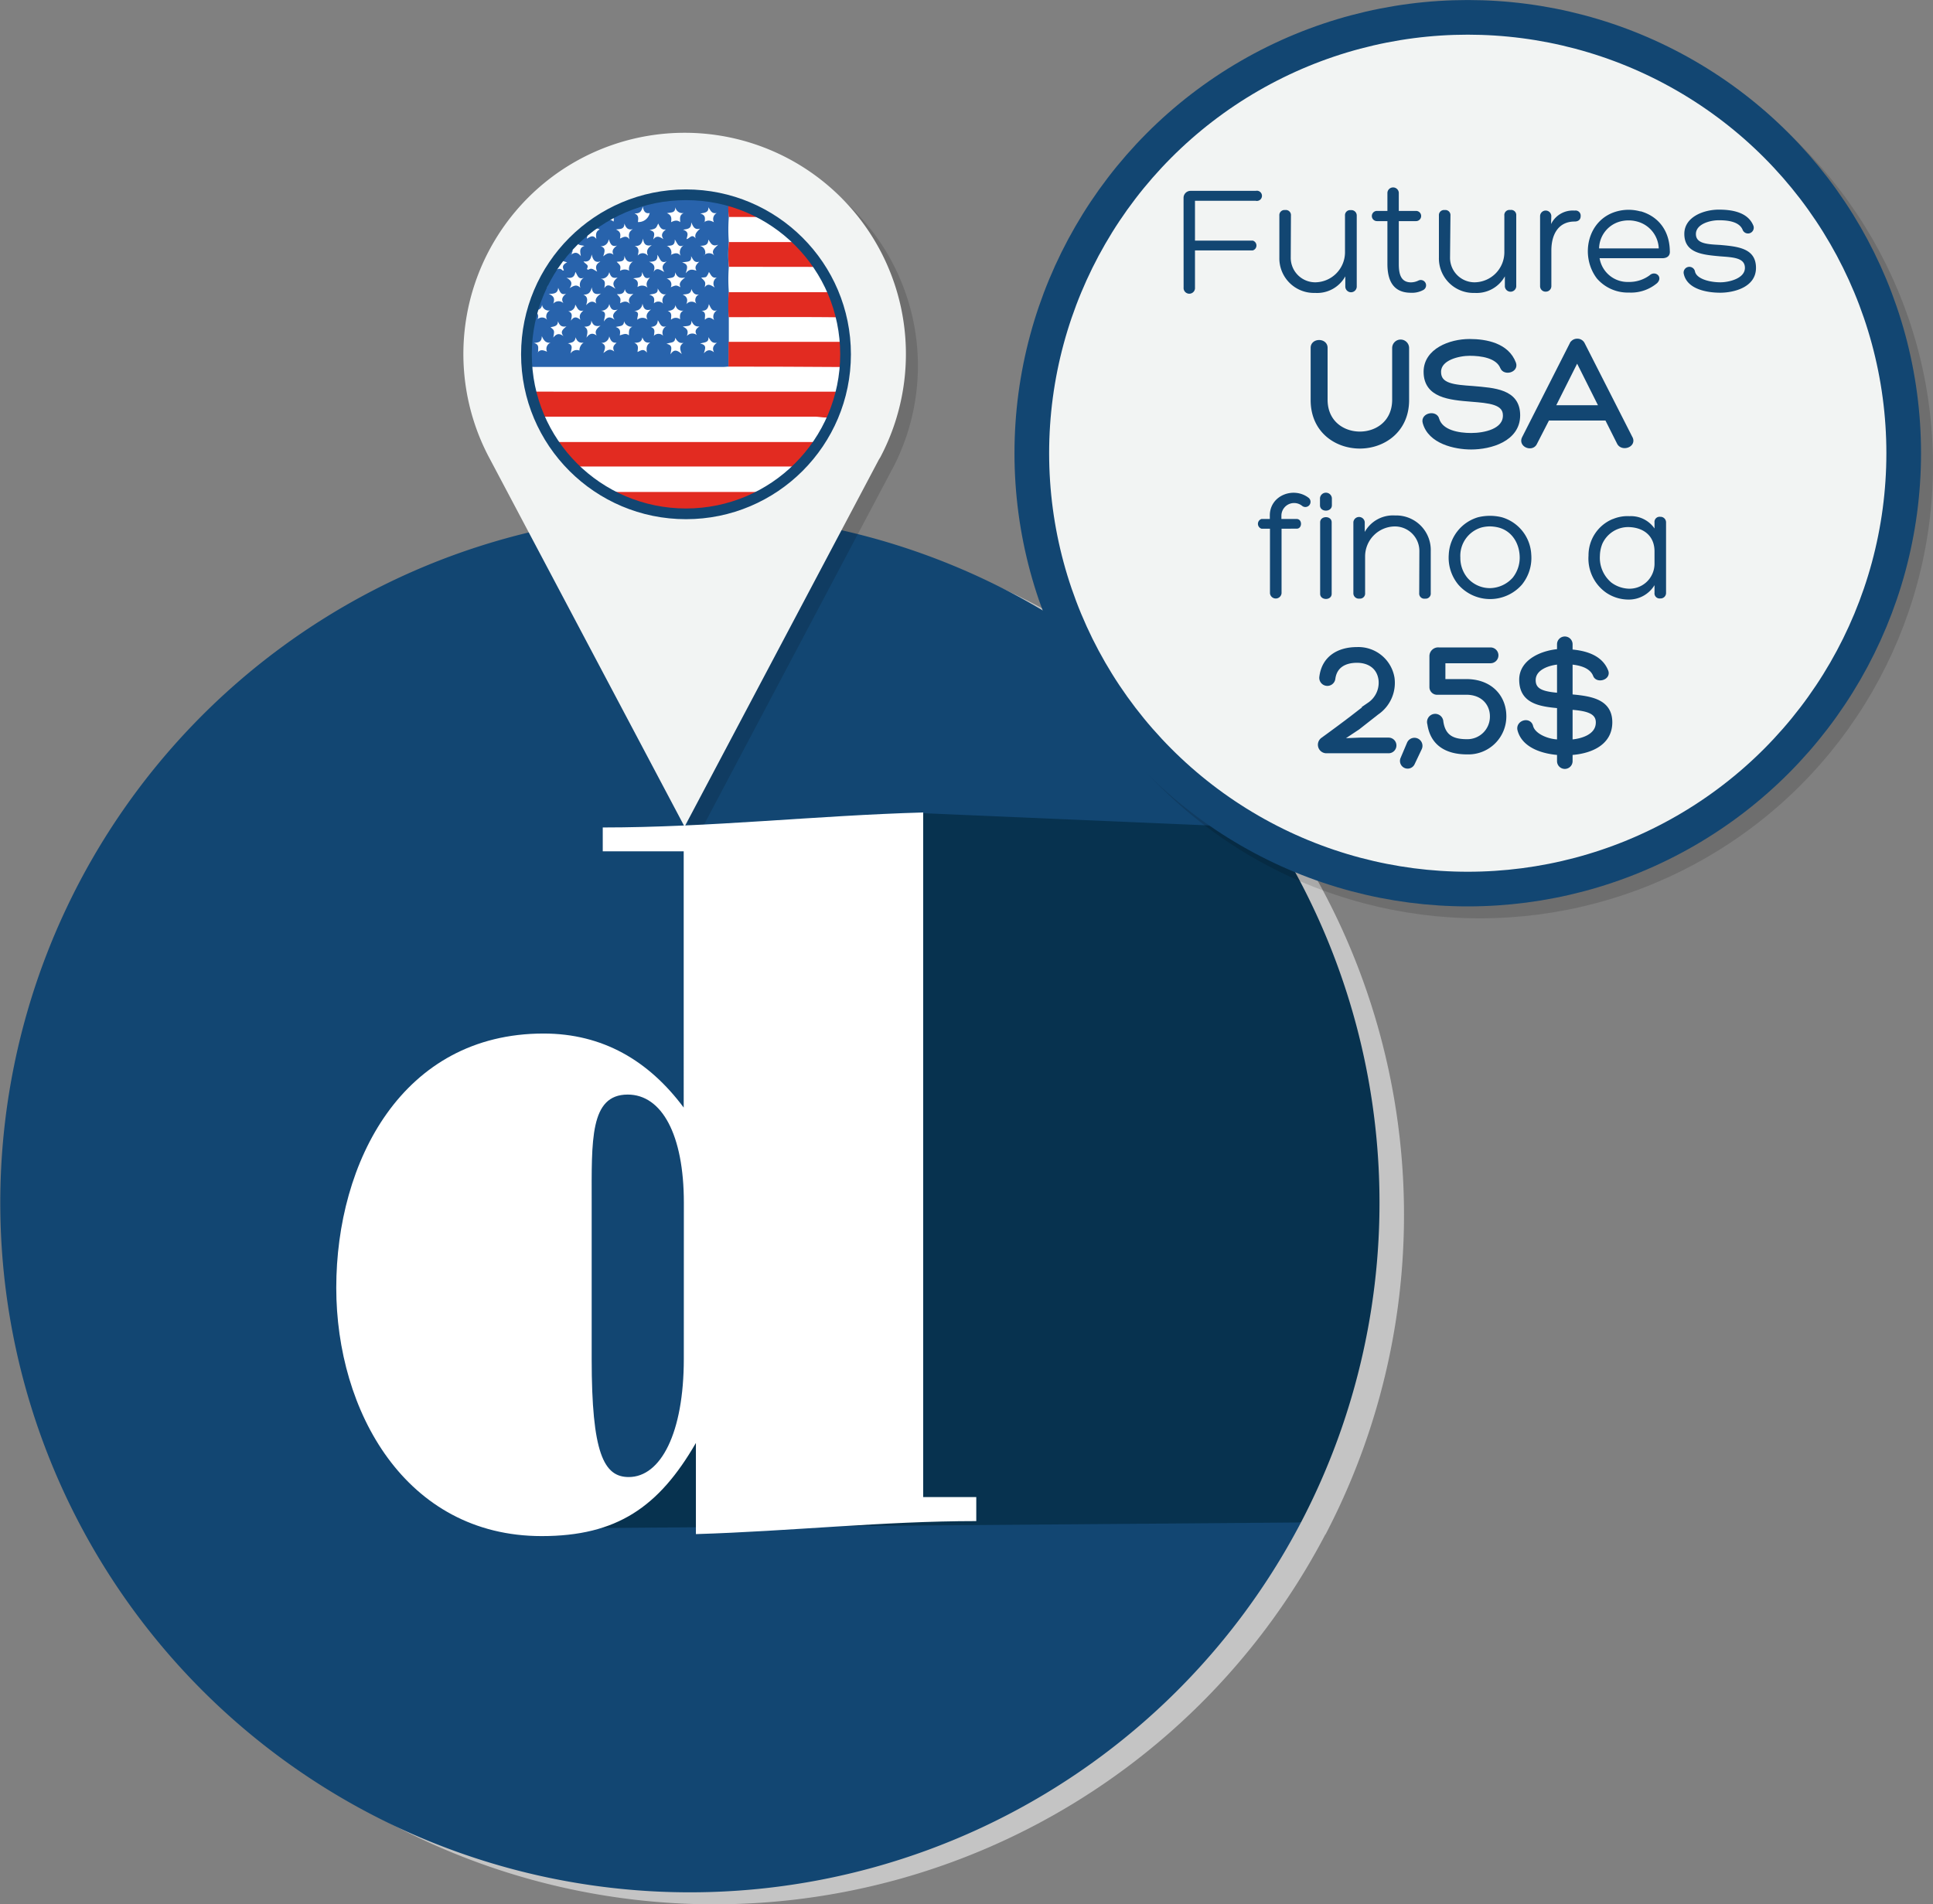<svg xmlns="http://www.w3.org/2000/svg" width="378.71" height="373.18" viewBox="0 0 378.71 373.18">
  <rect x="0" y="0" width="378.71" height="373.18" fill="#808080" stroke="none"/>
  <defs>
    <style>
      .cls-1 {
        isolation: isolate;
      }

      .cls-2 {
        opacity: 0.75;
      }

      .cls-2, .cls-6 {
        mix-blend-mode: multiply;
      }

      .cls-3 {
        fill: #dbdbdb;
      }

      .cls-10, .cls-4 {
        fill: #124672;
      }

      .cls-5 {
        fill: #07324f;
      }

      .cls-6 {
        opacity: 0.14;
      }

      .cls-15, .cls-7, .cls-9 {
        fill: none;
      }

      .cls-7 {
        stroke: #000;
      }

      .cls-10, .cls-15, .cls-7, .cls-9 {
        stroke-miterlimit: 10;
      }

      .cls-7, .cls-9 {
        stroke-width: 6.79px;
      }

      .cls-8 {
        fill: #f2f4f3;
      }

      .cls-10, .cls-15, .cls-9 {
        stroke: #124672;
      }

      .cls-11 {
        fill: #b2bebe;
      }

      .cls-12 {
        fill: #fff;
      }

      .cls-13 {
        fill: #2863ac;
      }

      .cls-14 {
        fill: #e22b21;
      }

      .cls-15 {
        stroke-width: 2.1px;
      }
    </style>
  </defs>
  <g class="cls-1">
    <g id="Livello_6" data-name="Livello 6">
      <g>
        <g>
          <g>
            <g class="cls-2">
              <path class="cls-3" d="M186.33,654.18l-32.87-8.26,3-42.6,38.14-60.77,60.87-7.06a135.1,135.1,0,1,0,6.29,136.08Z" transform="translate(-2.12 -370.85)"/>
              <path class="cls-3" d="M143,601.66l.11,54.17-20.31,16.84,139-1.1a135.2,135.2,0,0,0-6.29-136.08l-67.91-2.91Z" transform="translate(-2.12 -370.85)"/>
            </g>
            <g>
              <path class="cls-4" d="M181.56,651.8l-32.86-8.26,3-42.61,38.15-60.77,60.87-7A135.11,135.11,0,1,0,257,669.19Z" transform="translate(-2.12 -370.85)"/>
              <path class="cls-5" d="M138.18,599.28l.12,54.17L118,670.29l139-1.1a135.23,135.23,0,0,0-6.28-136.08l-67.92-2.91Z" transform="translate(-2.12 -370.85)"/>
            </g>
          </g>
          <g>
            <g class="cls-6">
              <circle cx="289.9" cy="91.15" r="85.41"/>
              <circle class="cls-7" cx="289.9" cy="91.15" r="85.41"/>
            </g>
            <g>
              <circle class="cls-8" cx="287.56" cy="88.81" r="85.41"/>
              <circle class="cls-9" cx="287.56" cy="88.81" r="85.41"/>
            </g>
          </g>
          <g>
            <path class="cls-4" d="M234,409.58a1.37,1.37,0,0,1,1.36-1.33h12.78a1,1,0,1,1,0,1.95H236.24V418h11.32a1,1,0,0,1,0,1.92H236.24v7.26a1.12,1.12,0,1,1-2.23,0Z" transform="translate(-2.12 -370.85)"/>
            <path class="cls-4" d="M255,421.33a4.8,4.8,0,0,0,4.8,4.84,5.89,5.89,0,0,0,5.83-5.86v-7.2a1,1,0,0,1,1.12-1.08,1.05,1.05,0,0,1,1.18,1.08V427a1.12,1.12,0,0,1-2.24,0v-2a6.31,6.31,0,0,1-5.92,3.25,6.78,6.78,0,0,1-7-6.94v-8.22a1,1,0,0,1,1.12-1.08,1,1,0,0,1,1.15,1.08Z" transform="translate(-2.12 -370.85)"/>
            <path class="cls-4" d="M279.55,412.18a1,1,0,1,1,0,2h-3.38v8.37c0,1.77.28,3.63,2.39,3.63a3.41,3.41,0,0,0,1.45-.35,1,1,0,1,1,.93,1.86,4.56,4.56,0,0,1-2.38.53c-3.72,0-4.62-2.73-4.62-5.67v-8.37h-2.05a1,1,0,1,1,0-2h2.05v-3.59a1.12,1.12,0,0,1,2.23,0v3.59Z" transform="translate(-2.12 -370.85)"/>
            <path class="cls-4" d="M286.21,421.33a4.8,4.8,0,0,0,4.81,4.84,5.89,5.89,0,0,0,5.83-5.86v-7.2A1,1,0,0,1,298,412a1,1,0,0,1,1.18,1.08V427a1.12,1.12,0,0,1-2.23,0v-2a6.32,6.32,0,0,1-5.92,3.25,6.77,6.77,0,0,1-7-6.94v-8.22a1,1,0,0,1,1.12-1.08,1,1,0,0,1,1.14,1.08Z" transform="translate(-2.12 -370.85)"/>
            <path class="cls-4" d="M306,414.76a4.71,4.71,0,0,1,4.62-2.64,1,1,0,0,1,1.18,1.09c0,.68-.46,1.05-1.18,1.05-3.19,0-4.56,2.54-4.56,5.67v7A1.08,1.08,0,0,1,305,428a1.07,1.07,0,0,1-1.15-1.09V413.21a1.1,1.1,0,0,1,2.2,0Z" transform="translate(-2.12 -370.85)"/>
            <path class="cls-4" d="M323.54,412.25c3.5,1,5.67,3.81,5.73,7.78v0c.07.68-.24,1.42-1.52,1.42H315.51a5.56,5.56,0,0,0,5.67,4.65,6.73,6.73,0,0,0,4.13-1.3c1.08-1,2.69.28,1.48,1.52a7.92,7.92,0,0,1-5.52,1.86,8,8,0,0,1-6.29-2.76c-3.35-4.4-1.89-11.53,3.88-13.14a8.64,8.64,0,0,1,4.65,0Zm-8.13,7.28H327.1a5.68,5.68,0,0,0-4.24-5.27h0a6.45,6.45,0,0,0-3.35,0A5.58,5.58,0,0,0,315.41,419.53Z" transform="translate(-2.12 -370.85)"/>
            <path class="cls-4" d="M334.2,424.06c.31,1.39,2.73,2.11,5,2.11,1.52,0,4.78-.69,4.78-2.83,0-2-2.36-2.07-4.87-2.26-3.35-.31-7-.59-7-4.4,0-3.32,3.79-4.75,6.76-4.75,2.39,0,5.71.41,6.79,3.2a1.13,1.13,0,0,1-2.11.8c-.68-1.79-3.28-1.92-4.68-1.92-1.8,0-4.49.78-4.49,2.7s2.29,2,4.77,2.14c3.41.31,7,.62,7,4.49s-4.46,4.87-7,4.87-6.54-.65-7.16-3.75A1.1,1.1,0,0,1,334.2,424.06Z" transform="translate(-2.12 -370.85)"/>
            <path class="cls-10" d="M275.37,439.05a1.16,1.16,0,0,1,2.32,0v10.2c0,5.95-4.62,9-9.15,9s-9.14-3-9.14-9V439c0-1.36,2.32-1.36,2.32,0v10.17c0,9,13.65,9,13.65,0Z" transform="translate(-2.12 -370.85)"/>
            <path class="cls-10" d="M283.61,453.07c.8,2.57,4.25,3.13,6.73,3.13,2.63,0,6.73-.81,6.73-3.94,0-2.7-3.26-2.91-6.67-3.19-4.28-.34-8.87-.75-8.87-5.37,0-4.09,4.71-5.92,8.5-5.92,3.25,0,7.31.78,8.62,4.31.46,1.24-1.65,1.8-2.11.74-.93-2.35-4.25-2.76-6.48-2.76-2.08,0-6.11.84-6.11,3.66s3.1,3,6.7,3.26c4.24.37,8.8.59,8.8,5.24s-5.3,6.2-9.11,6.2c-3.17,0-8-1.09-9-4.81C280.94,452.26,283.36,451.79,283.61,453.07Z" transform="translate(-2.12 -370.85)"/>
            <path class="cls-10" d="M305.28,452.76l-2.51,4.89c-.56,1.15-2.61.35-2-.89l9.36-18.45a1.1,1.1,0,0,1,1-.59,1.08,1.08,0,0,1,1,.59l9.33,18.35c.81,1.34-1.49,2.11-2.08.9l-2.41-4.8ZM311.11,441l-4.9,9.76H316Z" transform="translate(-2.12 -370.85)"/>
            <path class="cls-4" d="M253.2,474.45V487.1a1.14,1.14,0,0,1-2.27,0V474.45h-1.67a1,1,0,0,1,0-1.9h1.64v-.68c0-4,4.72-5.7,7.6-3.47a1,1,0,0,1-1.27,1.58,2.49,2.49,0,0,0-4.06,1.92v.65h3c1.12,0,1.12,1.9,0,1.9Z" transform="translate(-2.12 -370.85)"/>
            <path class="cls-4" d="M263.06,469.86c0,1.39-2.33,1.42-2.33,0v-1.4a1.17,1.17,0,0,1,2.33,0Zm-2.3,3.35c0-1.34,2.26-1.37,2.26,0v14c0,1.36-2.26,1.33-2.26,0Z" transform="translate(-2.12 -370.85)"/>
            <path class="cls-4" d="M280.2,478.85a4.8,4.8,0,0,0-4.81-4.84,5.88,5.88,0,0,0-5.82,5.86v7.2a1,1,0,0,1-1.12,1.08,1.05,1.05,0,0,1-1.18-1.08v-13.9a1.12,1.12,0,0,1,2.23,0v1.92a6.32,6.32,0,0,1,5.93-3.23,6.77,6.77,0,0,1,7,7v8.22a1,1,0,0,1-1.11,1.08,1,1,0,0,1-1.15-1.08Z" transform="translate(-2.12 -370.85)"/>
            <path class="cls-4" d="M287.86,485.45a8.28,8.28,0,0,1-1.9-5.95,8,8,0,0,1,5.74-7.29,9.79,9.79,0,0,1,4.65,0,8,8,0,0,1,5.77,7.29,8.3,8.3,0,0,1-1.86,5.95,8.28,8.28,0,0,1-12.4,0ZM294,474a6.86,6.86,0,0,0-1.65.22,5.78,5.78,0,0,0-4.12,5.89,6.09,6.09,0,0,0,1.36,3.94,5.81,5.81,0,0,0,4.44,2.05,6.11,6.11,0,0,0,4.46-2.05,6.33,6.33,0,0,0,1.37-3.88c0-2.82-1.52-5.27-4.16-5.95A7.59,7.59,0,0,0,294,474Z" transform="translate(-2.12 -370.85)"/>
            <path class="cls-4" d="M318.05,472.59a7.38,7.38,0,0,1,3.32-.59,5.61,5.61,0,0,1,4.9,2.41v-1.17a1,1,0,0,1,1.11-1.12,1.09,1.09,0,0,1,1.15,1.12V487a1.07,1.07,0,0,1-1.15,1.12,1,1,0,0,1-1.11-1.12v-1.48a5.88,5.88,0,0,1-5,2.82,7.82,7.82,0,0,1-4.46-1.34,8.17,8.17,0,0,1-3.47-7.28,7.67,7.67,0,0,1,4.77-7.17Zm8.22,8.77v-2.45c0-3.07-2.14-4.65-4.93-4.77a5.55,5.55,0,0,0-5.31,3.31,6.68,6.68,0,0,0-.46,2.3,6.33,6.33,0,0,0,2.26,5.27,6.1,6.1,0,0,0,3.2,1.18A4.9,4.9,0,0,0,326.27,481.36Z" transform="translate(-2.12 -370.85)"/>
            <path class="cls-10" d="M264.06,516.07l4.56-.18h5.55a1,1,0,1,1,0,2.07H262a1.17,1.17,0,0,1-.72-2.1c5.52-4,7.38-5.55,9.18-6.92a5.22,5.22,0,0,0,2.23-4.93c-.34-2.54-2.32-3.78-4.71-3.78s-4.4,1-4.74,3.6a1.08,1.08,0,1,1-2.14-.31c.46-3.72,3.35-5.37,6.88-5.37a6.67,6.67,0,0,1,6.85,5.55,7,7,0,0,1-3,6.76l-3.72,2.92Z" transform="translate(-2.12 -370.85)"/>
            <path class="cls-10" d="M278.82,520.38a1,1,0,1,1-1.83-.83l1.27-3a1.07,1.07,0,1,1,1.95.9Z" transform="translate(-2.12 -370.85)"/>
            <path class="cls-10" d="M289.52,516.2a4.91,4.91,0,0,0,5-5c0-2.35-1.68-4.71-5.15-4.71h-5.58a1,1,0,0,1-1.12-1v-6a1.22,1.22,0,0,1,1.37-1.27h10.1a1.05,1.05,0,1,1,0,2.1H284.8v4.1h4.56c4.93,0,7.38,3.25,7.38,6.76a6.94,6.94,0,0,1-7.19,7c-3.82,0-6.73-1.55-7.29-5.49a1.1,1.1,0,1,1,2.14-.4C284.86,515.48,286.91,516.2,289.52,516.2Z" transform="translate(-2.12 -370.85)"/>
            <path class="cls-10" d="M302,513.25c.55,2,3.72,3.07,5.67,3v-7.1c-3.91-.34-7.41-.9-7.41-5.12,0-3.62,4.19-5.3,7.41-5.51V497.1a1,1,0,1,1,2.05,0v1.49c2.79.21,5.89,1,7,3.81.5,1.21-1.61,1.77-2,.74-.74-1.89-3-2.45-5-2.6v6.85c3.93.34,7.78.87,7.78,5,0,4.31-4.25,5.74-7.78,5.93V520a1,1,0,0,1-2.05,0v-1.68c-3-.18-6.91-1.27-7.75-4.46C299.56,512.51,301.7,511.86,302,513.25Zm5.67-12.71c-2.08.12-5.18,1.08-5.18,3.6,0,2.35,2.23,2.76,5.18,3Zm2.05,15.75c2.48-.15,5.55-1.15,5.55-3.88,0-2.35-2.55-2.79-5.55-3Z" transform="translate(-2.12 -370.85)"/>
          </g>
        </g>
        <g>
          <g class="cls-6">
            <path d="M176.94,462.78h0a43.36,43.36,0,1,0-76.69,0h0l.22.4,0,.06,38.1,72,38.11-72,0-.06Z" transform="translate(-2.12 -370.85)"/>
            <circle cx="136.46" cy="71.72" r="31.34"/>
          </g>
          <g>
            <path class="cls-8" d="M174.6,460.44h0a43.35,43.35,0,1,0-76.69,0h0l.22.41,0,0,38.11,72,38.1-72,0,0Z" transform="translate(-2.12 -370.85)"/>
            <circle class="cls-11" cx="134.12" cy="69.38" r="31.34"/>
          </g>
        </g>
        <g>
          <circle class="cls-12" cx="134.42" cy="69.32" r="31.26"/>
          <g>
            <path class="cls-13" d="M144.91,413.37a32.19,32.19,0,0,0,0,4.91,25.35,25.35,0,0,0,0,4.85,32.47,32.47,0,0,0,0,4.93,36.27,36.27,0,0,0,0,4.89c0,1.63,0,3.26,0,4.89s0,3.23,0,4.85c-.34,0-.68.06-1,.06-12.4,0-24.8,0-37.2,0-.91,0-1.23-.23-1.28-1.15a31.13,31.13,0,0,1,2.76-14.33c.35-.8.72-.3,1.11-.15.29-.37-.19-.69,0-1a4.09,4.09,0,0,1,.66-.72c-.77-.35-.59-1,.79-2.52.31.36-.29.68,0,1.08.5-.27,1-.76,1.57-.13l.27.05-.08-.29c-.3-.65.11-1,.72-1.35-1.51-.35-1.64-.68-.79-1.75a6.3,6.3,0,0,1,.58-.68c.24-.21.32-.76.85-.48a.67.67,0,0,1,.32,1c-.06.13-.11.27.06.37H114l0,.1.14-.11c.58-.43,1.14-.46,1.78.35-.15-.9-.35-1.62.7-2-.55-.14-1-.12-1.18-.33s-.71-.78-.37-1.17c.5-.57,1-1.44,1.8-1.37s.25.84.22,1.45c.63-.33,1.18-.87,1.87.06-.16-.94-.06-1.54.64-1.85a.78.78,0,0,0-.69-.18c-.32,0-.45-.19-.56-.45s.07-.49.3-.64c.5-.34,1-.68,1.51-1,.15-.09.35-.39.53-.09.07.13,0,.36-.07.55s-.16.24,0,.35.17-.06.26-.09a.9.9,0,0,1,1.41,0c.25-.46-.21-1,.37-1.35.85-.54-.2-.31-.29-.58a27.72,27.72,0,0,1,7.91-2.84,29.33,29.33,0,0,1,14.62.54A18.81,18.81,0,0,0,144.91,413.37ZM130.23,430.3a1.25,1.25,0,0,1,1.82.08,1.4,1.4,0,0,1,.6-1.88c-.92.19-1.25-.43-1.68-1.12.11,1.09-.69,1-1.64,1.22,1.28.37.92,1.1.91,1.72l-.12,0h0S130.21,430.32,130.23,430.3Zm0,6.35a1.27,1.27,0,0,1,1.82,0,1.42,1.42,0,0,1,.66-1.9c-1.07.41-1.24-.45-1.71-1.15-.06,1-.6,1.24-1.36,1.32,1,.36.62,1.1.61,1.72l-.12.07h.07Zm10-3.14c.59-.62,1.17-.46,1.81.07a1.4,1.4,0,0,1,.63-1.94c-1.07.36-1.26-.43-1.67-1.2-.14.94-.56,1.34-1.44,1.3,1.07.36.55,1.18.68,1.79l-.13,0s0,0,0,0Zm-11.37-12.73.11.14c.09-.09.08-.17,0-.23-.21-.68,0-1.22.85-1.8-1.14.25-1.56-.16-1.72-1.29-.24,1.14-.71,1.54-1.65,1.42,1,.43.8,1.15.61,1.92A1.25,1.25,0,0,1,128.86,420.78ZM127,427.11a1.6,1.6,0,0,1,2,.12c-.44-.79-.09-1.35.45-2-1.05.42-1.2-.35-1.56-1.08.12,1.27-.8,1.07-1.72,1.25,1.14.4.94,1.08.84,1.72l-.06.07Zm6.58-12.71c.61-.31,1.22-.52,1.82,0h.06l-.08,0c0-.67-.22-1.41.7-1.81a1.4,1.4,0,0,1-1.65-1.16c0,1.22-.82,1-1.65,1.2,1,.39.9,1.07.82,1.75l0,.07Zm-10,15.89c.63-.31,1.27-.63,2,.15-.55-.87-.09-1.4.63-2-.92.13-1.46-.07-1.68-.94-.14,1-.86,1-1.55,1,.77.77.77.77.63,1.79l0,0Zm1.79,6.4,0,0-.07,0c.13-.63-.19-1.42.72-1.82a1.53,1.53,0,0,1-1.64-1.09c0,1.08-.84.93-1.63,1.15,1.07.35.88,1.05.79,1.71l0,0,0-.07C124.24,436.38,124.85,436,125.43,436.69ZM142,414.4l0,0,0,0a1.33,1.33,0,0,1,.57-1.82c-1,.23-1.23-.46-1.66-1.12.07,1-.68,1.08-1.59,1.23,1.2.35.87,1.1.86,1.73l-.15,0,0,.1.1-.15C140.81,413.87,141.42,414.1,142,414.4Zm-1.82,6.36a1.4,1.4,0,0,1,1.89.17c-.67-.92,0-1.4.76-2.13-1.24.47-1.44-.36-1.94-1,0,1-.58,1.23-1.66,1.21a1.37,1.37,0,0,1,1,1.78c-.14-.06-.17,0-.12.12Zm-16.58,3.17a1.7,1.7,0,0,1,1.84,0,.24.24,0,0,0,0,.08h.06l-.1-.07a1.66,1.66,0,0,1,.74-1.85c-1,.26-1.4-.18-1.7-1.13.11,1.3-.82,1.07-1.5,1.2.8.77.8.77.66,1.77l-.05.06Zm15,0v0c-.49-.74-.07-1.26.52-1.8-1,.28-1.19-.42-1.61-1.09.17,1.32-.84,1-1.75,1.25,1.34.35,1,1.09.7,2.12C137.3,423.33,138,423.75,138.66,423.91Zm-3.22,9.57.07,0-.08,0c-.05-.67-.17-1.36.66-1.8a1.27,1.27,0,0,1-1.56-1.09c-.16.9-.76,1.11-1.54,1.17,1,.37.62,1.12.66,1.73h-.08l.07,0A1.37,1.37,0,0,1,135.44,433.48Zm-8.39,0a1.53,1.53,0,0,1,2,0c-.4-.77-.16-1.33.67-2-1.15.31-1.46-.2-1.67-1.17a1.51,1.51,0,0,1-1.67,1.42c1.35.27.55,1.13.68,1.7l-.07.05Zm-3.42-15.9c.62-.23,1.24-.74,1.88.15-.21-.83-.2-1.49.67-2-.94.23-1.36-.2-1.67-1.11,0,1.19-.8,1.05-1.65,1.19,1,.41.91,1.08.79,1.76l0,.06Zm10,3.18c.63-.26,1.27-.59,1.9.19a1.59,1.59,0,0,1,.6-2.05c-1.1.52-1.23-.43-1.75-1.14.06,1.23-.68,1.21-1.56,1.25a1.4,1.4,0,0,1,.83,1.76q-.16.06,0,.09ZM127,439.83c.58-.21,1.14-.81,1.86.12-.12-.88-.11-1.5.67-2-.94.2-1.3-.3-1.56-1-.13,1-.79,1.05-1.58,1.08,1,.42.66,1.17.63,1.82l-.06.08Zm-17.67,0v0A1.29,1.29,0,0,1,110,438c-.88.11-1.32-.35-1.73-1.29,0,1.27-.74,1.23-1.54,1.36,1.21.29.72,1.15.84,1.78h-.14v.09l.11-.11C108.13,439.21,108.75,439.56,109.37,439.8Zm26.71-1.8c-.9.17-1.26-.38-1.64-1,0,1.12-.91.85-1.7,1.2,1.36.26.88,1.08.78,2.06.72-1.12,1.35-.8,2.22-.06C135.2,439.11,135.29,438.49,136.08,438Zm3.88,2.18c.74-.91,1.37-.89,2.09-.33-.44-.85-.07-1.38.58-1.88-.95.21-1.26-.42-1.68-1.1.12,1.12-.78,1-1.62,1.27C140.72,438.46,140.24,439.22,140,440.18Zm-8.87-25.51c-.43.95-.43.95-1.67,1.24,1.35.29.83,1.09.73,1.84.63-.87,1.27-.53,2-.06-.61-.88-.17-1.4.49-1.92C131.71,416,131.4,415.33,131.09,414.67Zm4.44,12.51c-.47-.81,0-1.33.88-2-1.23.31-1.62-.21-2-1,.13,1.24-.8,1-1.63,1.26a1.16,1.16,0,0,1,.78,1.68C134.59,426.69,134.59,426.69,135.53,427.18Zm-16.47,3.24c-.45-.84-.1-1.41.85-2.08-1.17.27-1.66,0-1.83-1.23-.21,1.17-.77,1.45-1.62,1.45.89.4.84,1.08.53,2.07C117.79,429.74,118.39,429.82,119.06,430.42Zm2.44-6.2a1.51,1.51,0,0,1-1.66,1.2c1.09.31.82,1.05.72,1.87.65-1,1.27-.42,2.2.11-.78-1-.37-1.54.4-2.21C122,425.51,121.75,424.94,121.5,424.22Zm1-3.29c-.65-.9-.21-1.42.55-2-1.1.36-1.3-.4-1.64-1.23a1.46,1.46,0,0,1-1.63,1.36c1.15.32.85,1.08.56,2C121.17,420.32,121.78,420.27,122.54,420.93Zm16.64,7.58c-.92.19-1.22-.37-1.53-1.05-.07,1-.81,1-1.7,1.08,1,.47,1,1.13.72,1.88a1.34,1.34,0,0,1,2-.07A1.19,1.19,0,0,1,139.18,428.51Zm-31.78,5a1.29,1.29,0,0,1,2,0,1.32,1.32,0,0,1,.58-1.87,1.29,1.29,0,0,1-1.58-1.09c-.13.9-.75,1.08-1.78,1.12C107.67,432.2,107.69,432.78,107.4,433.54ZM122.92,438c-.89.1-1.18-.46-1.44-1.25a1.45,1.45,0,0,1-1.53,1.28c1,.45.74,1.14.38,2,.71-.5,1.21-1,2.14-.3C122,438.8,122.46,438.47,122.92,438Zm9.77-15.91c-1.13.43-1.21-.51-1.78-1.32.1,1.2-.55,1.36-1.62,1.38,1.19.5,1.17,1.13.87,2,.61-1,1.25-.43,2.12,0C131.62,423.15,132,422.67,132.69,422.12Zm-13,0c-1,.29-1.39-.31-1.66-1.38-.16,1.15-.68,1.5-1.58,1.36.27.53,1.11.61.71,1.35-.14.28.23.3.32.24.63-.4,1,.12,1.64.41C118.77,423.32,118.77,422.66,119.69,422.15Zm1.8,8.3a1.56,1.56,0,0,1-1.62,1.34c1.24.29.67,1.1.57,2.12.73-1.12,1.35-.87,2.11-.35-.63-.82-.21-1.35.6-2C122,431.86,121.76,431.24,121.49,430.45Zm15.17,6.34a1.43,1.43,0,0,1,2-.21c-.56-.82-.12-1.27.51-1.71-.85.11-1.26-.35-1.6-1.13.11,1.23-.79,1-1.69,1.17C137.06,435.34,136.93,436,136.66,436.79Zm-20.18-1.91c.93.42.78,1.15.54,2.2.71-1,1.33-.89,2-.42-.45-.8-.07-1.31.76-1.94-1.15.29-1.52-.21-1.82-1C118,434.79,117.28,434.85,116.48,434.88Zm-5-7.62c-.08,1.16-.78,1.22-1.87,1.25,1.24.46,1.16,1.13.91,1.9a1.38,1.38,0,0,1,2-.08c-.54-.82-.14-1.32.51-1.89C112.07,428.75,111.84,428.09,111.48,427.26Zm28.68,0c.59-.92,1.19-.5,2,0a1.37,1.37,0,0,1,.44-2c-1,.3-1.19-.55-1.59-1.05a2.8,2.8,0,0,1-.51.93c-.21.16-.58.12-1,.18C140.39,426.12,140.39,426.12,140.16,427.29ZM110.52,437c.74-.93,1.32-.77,2-.28-.7-.85-.16-1.32.59-1.92-1.06.22-1.39-.29-1.68-1,0,1-.76,1-1.45,1.18C110.77,435.61,110.77,435.61,110.52,437Zm5.36-3.42c-.42-.82-.06-1.36.55-1.89-1,.3-1.17-.5-1.61-1.16a1.3,1.3,0,0,1-1.37,1.3c1,.39.64,1.1.53,1.86C114.61,432.74,115.19,433,115.88,433.54Zm-1,3.38c-.08.88-.68,1.06-1.52,1.16,1.14.33.7,1.08.54,2a1.44,1.44,0,0,1,1.74-.58,1.85,1.85,0,0,1,.83-1.56C115.62,438.11,115.17,437.76,114.88,436.92Zm11.59-24.27c.92.39.67,1.14.63,1.67a2.24,2.24,0,0,0,2.31-1.77c-.79.17-1.18-.24-1.36-1.28C127.82,412.34,127.37,412.74,126.47,412.65ZM113.1,425.26c1,.57,1.24,1.11.62,2.05.82-.46,1.36-.82,2.12-.05a1.59,1.59,0,0,1,.7-2c-1.16.47-1.25-.49-1.69-1.13C114.69,425,114.33,425.46,113.1,425.26Zm25.31-7.68c-.26-.86.22-1.3.87-1.93-1.06.29-1.32-.31-1.74-1.24.06,1.34-.72,1.28-1.59,1.46,1.26.42.83,1.17.67,1.83C137.23,417.65,137.63,416.53,138.41,417.58Z" transform="translate(-2.12 -370.85)"/>
            <path class="cls-14" d="M136.58,447.6c9.72,0,19.44,0,29.16,0,1,0,1.25.2.91,1.19-.42,1.17-.48,2.66-1.32,3.44s-2.37.27-3.59.27c-17.62,0-35.25,0-52.87,0a1.23,1.23,0,0,1-1.44-1c-.26-.91-.54-1.81-.88-2.69s-.21-1.22.87-1.22C117.14,447.62,126.86,447.6,136.58,447.6Z" transform="translate(-2.12 -370.85)"/>
            <path class="cls-14" d="M110.55,457.47h52.1a25.76,25.76,0,0,1-3.88,4.68c-.17.17-.57.12-.86.12H115.25a1.68,1.68,0,0,1-1.38-.57A32.85,32.85,0,0,1,110.55,457.47Z" transform="translate(-2.12 -370.85)"/>
            <path class="cls-14" d="M144.85,442.69c0-1.62,0-3.23,0-4.85,7.29,0,14.58,0,21.87,0,.79,0,1.06.22,1.08,1,0,1.06,0,2.12,0,3.17,0,.6-.26.76-.83.76Q155.9,442.69,144.85,442.69Z" transform="translate(-2.12 -370.85)"/>
            <path class="cls-14" d="M144.88,433a36.27,36.27,0,0,1,0-4.89c6.5,0,13,0,19.49,0,.82,0,1.24.23,1.45,1,.27,1,.58,1.95.92,2.91.29.81,0,1-.78,1C158.93,432.94,151.9,433,144.88,433Z" transform="translate(-2.12 -370.85)"/>
            <path class="cls-14" d="M121.07,467.25h31C143.49,472.62,130.67,473.07,121.07,467.25Z" transform="translate(-2.12 -370.85)"/>
            <path class="cls-14" d="M144.92,423.13a25.35,25.35,0,0,1,0-4.85c4.35,0,8.69,0,13,0a2,2,0,0,1,1.66.72,32.66,32.66,0,0,1,3.17,4.15Z" transform="translate(-2.12 -370.85)"/>
            <path class="cls-14" d="M144.91,413.37a18.81,18.81,0,0,1-.08-3.27,21.32,21.32,0,0,1,7.36,3.27Z" transform="translate(-2.12 -370.85)"/>
          </g>
          <circle class="cls-15" cx="134.4" cy="69.43" r="31.26"/>
        </g>
        <path class="cls-12" d="M193.39,664.21v4.71c-18.25,0-36.49,2-54.93,2.55V653.61c-7.26,12.56-15.5,18.25-30.22,18.25C81.56,671.86,68,647.34,68,623.21c0-24.72,12.94-49.83,40.61-49.83,11.57,0,20.59,5.29,27.46,14.51V537.67H120.21V533c21,0,41.79-2.35,62.78-2.94V664.21ZM136.1,606.53c0-13.34-4.32-21.19-11-21.19-7.45,0-7.06,9-7.06,21.19v30.61c0,18.44,2.36,23.15,7.26,23.15,6.28,0,10.79-8.64,10.79-23.15Z" transform="translate(-2.12 -370.85)"/>
      </g>
    </g>
  </g>
</svg>
